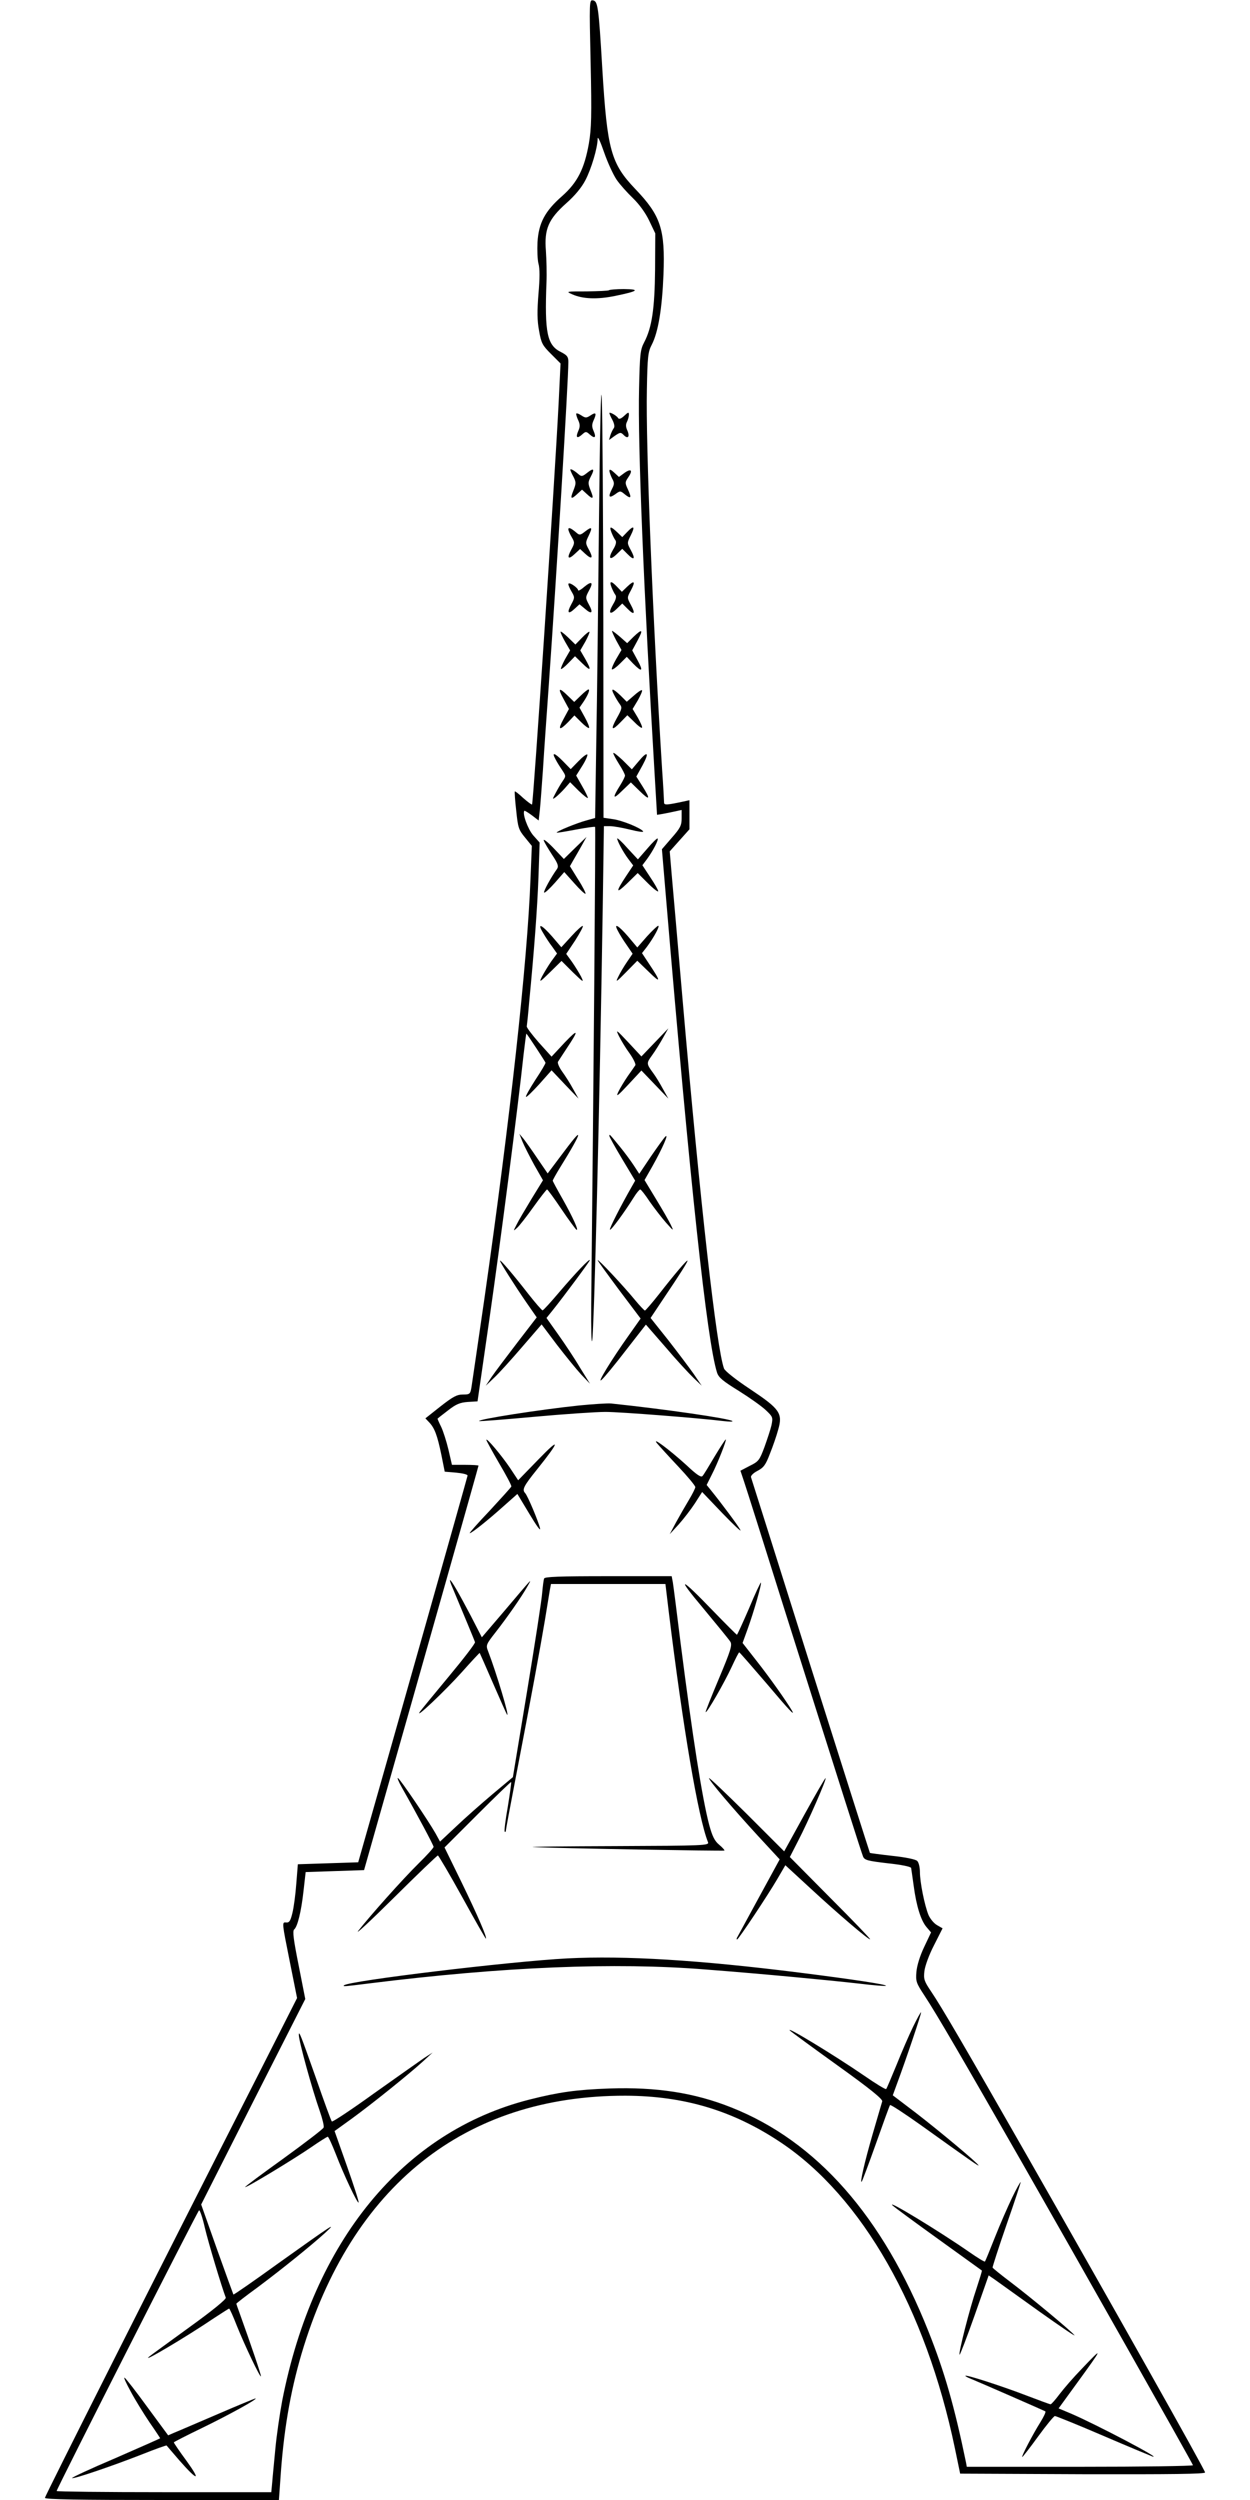 <svg version="1.0" xmlns="http://www.w3.org/2000/svg"
 width="640pt" height="1280pt" viewBox="0 0 640 1280"
 preserveAspectRatio="xMidYMid meet"><g transform="translate(0,1280) scale(0.1,-0.1)"
fill="#000000" stroke="none">
<path d="M3024 12479 c6 -272 4 -338 -9 -414 -23 -129 -58 -199 -137 -269 -88
-77 -120 -138 -126 -236 -2 -41 0 -91 5 -110 7 -23 7 -77 0 -154 -7 -89 -7
-136 3 -189 11 -64 17 -75 61 -119 l49 -49 -10 -207 c-22 -426 -129 -2043
-136 -2051 -2 -2 -22 13 -45 33 -22 21 -42 36 -43 34 -2 -2 1 -46 7 -98 9 -87
12 -98 45 -138 l35 -43 -7 -172 c-16 -425 -104 -1224 -236 -2147 -33 -228 -63
-432 -66 -452 -6 -36 -9 -38 -44 -38 -31 0 -51 -11 -115 -61 l-77 -61 20 -21
c27 -29 41 -65 62 -167 l17 -85 59 -5 c32 -3 58 -9 58 -15 -1 -8 -394 -1398
-533 -1885 l-27 -95 -154 -5 -155 -5 -8 -100 c-4 -55 -13 -122 -20 -150 -10
-41 -16 -50 -33 -48 -21 2 -20 -2 18 -192 l39 -195 -194 -383 c-532 -1045
-1097 -2167 -1097 -2176 0 -8 180 -11 599 -11 l599 0 7 98 c16 250 50 450 109
651 255 859 836 1322 1658 1321 301 -1 551 -76 795 -239 418 -279 743 -851
892 -1566 l27 -130 627 -3 c452 -1 627 1 627 9 0 12 -472 851 -913 1624 -321
562 -434 756 -490 839 -35 52 -39 63 -34 104 3 26 24 84 49 132 l44 87 -28 16
c-16 9 -35 32 -44 52 -20 49 -44 168 -44 220 0 24 -6 50 -14 57 -7 8 -60 19
-127 26 -62 7 -114 14 -115 15 -1 1 -138 432 -304 957 -165 525 -303 961 -305
967 -2 7 13 22 33 32 32 17 42 30 64 88 15 37 34 92 42 122 25 85 9 107 -144
209 -71 47 -128 92 -133 105 -38 104 -121 836 -212 1887 -25 289 -50 578 -56
643 l-10 118 50 56 51 57 0 74 0 75 -32 -7 c-84 -18 -98 -19 -98 -5 0 8 -4 84
-10 169 -48 769 -84 1667 -78 1945 3 170 6 194 25 230 33 64 53 184 60 359 9
233 -14 302 -144 438 -125 131 -144 200 -169 613 -19 322 -23 349 -48 353 -19
4 -19 -6 -12 -319z m133 -599 c17 -25 55 -67 84 -95 32 -31 64 -75 83 -115
l31 -65 -1 -185 c-2 -200 -16 -297 -56 -373 -20 -38 -22 -61 -26 -237 -7 -285
24 -1039 80 -1979 l12 -203 30 5 c17 3 46 9 64 13 l32 7 0 -43 c0 -36 -7 -50
-51 -100 l-50 -58 21 -249 c124 -1475 210 -2268 261 -2430 8 -26 30 -44 111
-94 56 -35 118 -79 139 -99 36 -34 37 -37 29 -77 -5 -22 -22 -73 -36 -112 -25
-67 -30 -74 -75 -96 l-48 -25 19 -57 c11 -32 101 -317 200 -633 303 -959 400
-1264 409 -1286 8 -18 24 -22 126 -34 67 -7 118 -17 120 -24 1 -6 7 -47 13
-91 14 -105 37 -178 66 -212 l23 -27 -35 -74 c-22 -46 -37 -95 -40 -128 -4
-49 -1 -57 41 -121 61 -92 195 -323 504 -863 252 -441 865 -1525 871 -1542 2
-4 -258 -8 -577 -8 l-581 0 -4 22 c-59 286 -110 465 -193 673 -234 588 -572
972 -1009 1145 -188 75 -383 105 -622 97 -171 -6 -262 -19 -412 -57 -647 -165
-1105 -724 -1265 -1541 -13 -69 -29 -180 -35 -245 -6 -65 -14 -143 -16 -171
l-5 -53 -550 0 c-302 0 -549 3 -549 6 0 11 716 1422 729 1437 4 4 18 -37 30
-90 19 -80 86 -302 107 -357 3 -8 -68 -66 -183 -149 -103 -75 -197 -143 -208
-152 -51 -42 189 100 332 197 40 26 74 48 76 48 3 0 21 -40 40 -89 41 -102
118 -263 123 -258 3 3 -50 159 -110 326 -9 24 -16 45 -16 46 0 2 50 41 112 86
128 96 269 210 343 277 65 60 39 43 -237 -154 -126 -91 -231 -164 -233 -162
-1 2 -39 106 -84 232 l-81 229 266 526 267 526 -34 173 c-26 130 -32 175 -23
183 17 14 36 89 48 197 l11 97 150 5 149 5 68 240 c241 847 518 1827 518 1831
0 2 -31 4 -68 4 l-68 0 -18 78 c-10 42 -27 95 -37 116 -11 22 -19 41 -19 42 0
1 24 20 53 42 42 33 62 41 102 44 l50 3 62 430 c56 391 145 1076 174 1348 7
59 13 106 14 105 8 -8 97 -144 98 -149 1 -4 -22 -43 -52 -88 -29 -45 -51 -84
-48 -87 3 -3 33 27 68 65 l63 71 69 -73 69 -72 -28 50 c-15 28 -40 67 -56 89
-15 21 -25 44 -21 50 4 6 23 36 43 66 65 97 63 107 -8 33 l-68 -73 -65 72
c-35 40 -63 77 -62 83 1 5 7 60 12 120 26 269 42 483 48 645 l6 176 -33 37
c-28 33 -57 113 -45 126 2 1 19 -9 39 -24 l34 -26 6 53 c3 29 10 123 16 208 5
85 19 281 30 435 39 552 100 1555 100 1652 0 26 -6 34 -37 50 -72 35 -85 98
-75 358 2 44 0 116 -3 161 -9 111 13 162 105 244 43 38 78 80 97 117 30 57 63
166 63 214 1 13 15 -19 33 -71 18 -52 47 -115 64 -140z"/>
<path d="M3118 11314 c-3 -3 -55 -5 -114 -6 -107 0 -108 0 -74 -15 54 -24 128
-27 220 -8 117 24 131 34 44 35 -39 0 -73 -3 -76 -6z"/>
<path d="M3067 10150 c-4 -415 -10 -931 -14 -1147 l-6 -391 -46 -13 c-48 -13
-151 -55 -151 -62 0 -2 43 5 96 15 54 10 99 17 101 14 3 -3 -8 -1320 -20
-2445 -1 -122 1 -206 5 -185 10 60 38 1185 54 2217 l6 417 32 0 c17 0 63 -8
103 -18 40 -10 69 -14 66 -9 -10 17 -108 57 -155 63 l-48 7 -1 1001 c-1 550
-4 1066 -8 1146 -4 90 -9 -144 -14 -610z"/>
<path d="M2950 10681 c0 -6 5 -22 12 -36 8 -19 8 -31 -1 -51 -15 -34 -7 -42
19 -19 19 17 21 17 40 0 26 -23 34 -15 19 19 -9 20 -9 32 -1 51 18 39 14 47
-13 29 -23 -15 -27 -15 -50 0 -14 9 -25 12 -25 7z"/>
<path d="M3120 10685 c0 -3 7 -20 16 -36 10 -20 12 -35 6 -42 -5 -7 -13 -23
-17 -36 l-7 -24 29 21 c28 19 31 20 46 5 22 -23 33 -9 19 23 -8 17 -9 31 -2
44 5 10 10 27 10 36 0 15 -3 15 -24 -5 -15 -14 -26 -19 -31 -12 -7 13 -45 34
-45 26z"/>
<path d="M2920 10395 c0 -3 7 -20 16 -36 14 -28 14 -34 0 -70 -18 -44 -13 -49
21 -17 l23 21 23 -21 c34 -32 39 -27 21 17 -14 36 -14 42 1 71 21 40 15 46
-19 19 -24 -19 -29 -20 -44 -7 -23 20 -42 30 -42 23z"/>
<path d="M3120 10389 c1 -8 7 -25 14 -39 12 -21 12 -29 0 -52 -21 -41 -17 -51
14 -30 27 20 28 20 51 1 32 -26 36 -18 16 25 -15 32 -15 37 -1 58 27 38 20 52
-15 28 l-30 -22 -25 23 c-16 15 -24 18 -24 8z"/>
<path d="M2910 10090 c0 -7 8 -25 17 -40 16 -27 16 -31 -2 -64 -24 -44 -16
-54 18 -22 l27 25 27 -25 c34 -31 42 -22 18 22 -18 33 -18 36 -1 71 21 44 17
49 -18 22 -24 -19 -29 -20 -44 -7 -28 24 -42 30 -42 18z"/>
<path d="M3131 10073 c6 -15 15 -33 20 -39 6 -8 3 -24 -12 -48 -27 -46 -17
-58 19 -23 l28 27 27 -27 c34 -35 42 -26 17 20 -20 37 -20 37 0 77 23 46 15
52 -20 15 l-24 -25 -26 25 c-34 32 -42 32 -29 -2z"/>
<path d="M2910 9809 c0 -6 8 -24 17 -39 16 -27 16 -31 -2 -64 -24 -44 -16 -54
17 -23 l25 23 28 -23 c35 -31 44 -21 20 22 -18 34 -18 36 0 70 25 45 15 52
-24 20 -17 -15 -31 -22 -31 -17 0 5 -11 17 -25 26 -15 10 -25 12 -25 5z"/>
<path d="M3131 9793 c6 -15 15 -33 20 -39 6 -8 3 -24 -12 -48 -27 -46 -17 -58
19 -23 l28 27 27 -27 c34 -35 42 -26 17 20 -20 37 -20 37 0 74 25 47 18 54
-18 20 l-28 -27 -24 25 c-31 33 -42 32 -29 -2z"/>
<path d="M2870 9565 c0 -6 11 -29 24 -52 l25 -43 -26 -45 c-14 -26 -23 -48
-21 -50 2 -3 20 11 38 30 l34 35 38 -37 c44 -43 48 -36 14 24 l-25 43 26 45
c14 26 23 48 21 50 -2 3 -20 -11 -38 -30 l-34 -35 -38 37 c-21 20 -38 33 -38
28z"/>
<path d="M3155 9521 l27 -49 -27 -46 c-15 -26 -25 -50 -22 -53 4 -3 22 10 41
29 l35 35 32 -34 c46 -47 55 -41 23 17 l-27 50 27 50 c31 58 25 63 -21 19
l-32 -32 -36 32 c-20 17 -38 31 -41 31 -3 0 7 -22 21 -49z"/>
<path d="M2886 9220 l27 -50 -27 -50 c-32 -58 -23 -64 23 -17 l32 34 35 -35
c19 -19 37 -32 40 -29 3 3 -7 28 -22 55 l-27 49 20 29 c23 34 35 64 26 64 -4
0 -22 -14 -40 -32 l-33 -32 -33 32 c-46 45 -53 40 -21 -18z"/>
<path d="M3144 9243 c8 -16 21 -37 29 -48 13 -17 12 -24 -15 -72 -34 -61 -26
-68 21 -19 l33 34 35 -34 c19 -20 37 -33 40 -30 3 3 -7 26 -21 51 l-27 45 27
45 c14 25 24 48 21 51 -3 3 -21 -9 -41 -27 l-37 -32 -32 32 c-40 38 -52 40
-33 4z"/>
<path d="M3140 8944 c0 -6 14 -31 30 -57 17 -26 30 -52 30 -58 0 -5 -10 -26
-23 -47 -43 -68 -40 -79 7 -32 l46 44 45 -44 c53 -52 57 -43 14 25 l-31 49 32
58 c36 67 26 76 -22 18 l-33 -39 -47 47 c-27 25 -48 42 -48 36z"/>
<path d="M2844 8913 c8 -16 24 -41 35 -57 19 -29 19 -30 2 -55 -10 -14 -26
-42 -36 -61 -18 -34 -18 -35 1 -21 10 8 31 28 46 45 l27 31 45 -45 c25 -24 46
-40 46 -35 0 4 -13 32 -30 61 l-30 53 32 51 c17 27 28 53 25 57 -4 3 -24 -12
-46 -35 l-39 -40 -38 39 c-45 46 -61 50 -40 12z"/>
<path d="M2784 8497 c3 -10 23 -43 43 -74 30 -45 34 -58 25 -72 -31 -43 -71
-116 -66 -121 4 -3 28 20 55 50 l48 55 52 -58 c28 -32 54 -56 57 -53 2 3 -14
36 -38 73 l-42 68 17 30 c10 17 29 50 43 75 l25 45 -58 -56 -58 -57 -54 57
c-30 31 -52 48 -49 38z"/>
<path d="M3160 8507 c0 -13 30 -69 57 -105 l25 -33 -36 -54 c-55 -83 -54 -95
5 -38 l54 53 52 -52 c29 -29 53 -47 53 -41 0 6 -18 38 -41 72 l-40 61 24 32
c30 41 60 98 54 105 -3 2 -27 -21 -53 -52 l-48 -55 -53 57 c-28 32 -52 54 -53
50z"/>
<path d="M2781 8023 c12 -21 33 -53 47 -71 l24 -34 -30 -41 c-16 -23 -37 -58
-47 -77 -16 -32 -13 -31 41 22 l59 58 58 -58 c55 -53 58 -55 42 -22 -10 19
-31 53 -47 76 l-29 40 46 69 c24 38 42 71 39 74 -3 3 -29 -20 -58 -52 l-52
-57 -47 55 c-55 63 -79 72 -46 18z"/>
<path d="M3164 8033 c8 -16 28 -48 45 -72 l30 -44 -28 -41 c-16 -23 -36 -57
-45 -76 -16 -32 -12 -30 40 23 l57 58 60 -58 c62 -61 62 -50 -1 44 l-35 53 25
32 c37 50 68 108 58 108 -4 0 -31 -25 -58 -55 l-49 -56 -47 56 c-51 59 -76 72
-52 28z"/>
<path d="M3169 7495 c11 -22 35 -62 55 -89 19 -27 32 -54 29 -60 -4 -6 -21
-31 -39 -56 -17 -25 -39 -61 -48 -80 -14 -29 -5 -23 51 37 l67 72 69 -72 69
-72 -28 50 c-15 28 -37 64 -49 80 -36 49 -36 51 -7 91 16 22 41 62 56 89 l28
50 -69 -72 -69 -72 -67 72 c-62 66 -66 69 -48 32z"/>
<path d="M2675 6955 c9 -22 36 -75 60 -119 l45 -79 -59 -96 c-32 -53 -67 -112
-76 -131 -18 -35 -18 -35 2 -17 11 9 49 58 84 107 35 49 67 90 70 90 3 0 36
-45 73 -100 37 -55 72 -102 77 -106 15 -9 -17 62 -71 158 -28 49 -50 90 -50
93 0 3 17 34 38 68 56 90 92 154 92 164 0 10 -23 -17 -99 -119 l-57 -76 -52
76 c-28 42 -61 88 -72 102 l-21 25 16 -40z"/>
<path d="M3120 6984 c0 -5 30 -59 66 -119 l66 -110 -17 -30 c-55 -96 -117
-217 -112 -221 5 -5 72 86 121 164 14 23 30 42 34 42 4 0 26 -28 49 -63 24
-34 61 -82 83 -107 40 -45 41 -45 24 -10 -9 19 -43 78 -76 132 l-58 96 41 72
c51 91 86 171 65 150 -8 -8 -41 -54 -74 -102 l-59 -88 -28 43 c-15 23 -46 65
-68 92 -58 71 -57 70 -57 59z"/>
<path d="M2560 6345 c0 -8 76 -128 136 -215 l52 -75 -100 -130 c-55 -72 -114
-150 -131 -175 l-30 -45 42 40 c24 22 88 93 143 157 l101 117 79 -105 c44 -57
100 -126 124 -152 l45 -47 -51 82 c-27 46 -77 121 -111 169 l-61 86 33 41 c56
70 189 249 189 255 0 11 -74 -67 -155 -162 -44 -52 -83 -95 -87 -95 -3 -1 -36
37 -73 84 -77 99 -145 179 -145 170z"/>
<path d="M3060 6348 c0 -4 50 -72 110 -153 l110 -146 -60 -85 c-89 -125 -167
-253 -140 -229 13 11 69 79 125 152 l102 131 101 -116 c55 -65 120 -135 143
-157 l42 -40 -41 60 c-23 33 -82 111 -131 174 l-90 113 68 102 c80 119 121
183 121 191 0 9 -68 -71 -145 -170 -37 -47 -70 -85 -73 -85 -4 1 -26 24 -50
53 -59 72 -191 213 -192 205z"/>
<path d="M2965 5604 c-201 -21 -521 -71 -512 -80 1 -2 129 8 282 22 154 14
318 25 365 25 76 0 473 -31 605 -47 28 -3 48 -4 45 0 -13 13 -344 61 -620 90
-19 2 -93 -3 -165 -10z"/>
<path d="M2490 5428 c0 -4 29 -57 65 -119 36 -61 65 -115 63 -120 -2 -5 -52
-60 -111 -124 -60 -63 -106 -115 -102 -115 10 0 95 68 173 138 l71 63 62 -103
c36 -60 58 -91 54 -73 -8 35 -63 166 -76 180 -17 18 -9 35 61 122 118 147 121
169 7 51 l-104 -107 -41 62 c-43 64 -121 157 -122 145z"/>
<path d="M3365 5409 c11 -13 59 -66 108 -118 48 -51 87 -98 87 -105 0 -6 -15
-36 -33 -66 -18 -30 -48 -82 -66 -115 l-32 -60 46 50 c25 28 62 76 83 108 l37
58 103 -108 c57 -59 99 -99 93 -87 -9 19 -96 136 -152 205 l-21 26 27 54 c30
58 77 179 71 179 -3 0 -28 -39 -57 -87 -29 -49 -56 -94 -62 -100 -7 -9 -29 5
-83 56 -87 79 -182 150 -149 110z"/>
<path d="M2786 4718 c-3 -7 -7 -40 -10 -73 -2 -33 -37 -259 -77 -502 l-73
-442 -104 -87 c-58 -49 -142 -123 -187 -166 l-82 -77 -23 42 c-37 65 -179 275
-192 283 -6 4 2 -17 19 -47 81 -143 163 -297 163 -305 0 -5 -34 -43 -76 -84
-83 -82 -247 -266 -309 -345 -21 -27 60 48 181 168 120 119 222 217 226 217 3
0 60 -96 125 -214 65 -118 119 -213 121 -212 6 7 -42 118 -125 289 l-87 178
169 169 c93 93 171 168 172 166 2 -2 -6 -58 -17 -126 -12 -67 -19 -124 -16
-128 3 -3 6 -1 6 5 0 5 23 129 51 274 78 405 127 672 149 804 11 66 22 135 25
153 l6 32 293 0 293 0 17 -142 c72 -589 151 -1056 201 -1180 7 -17 -20 -18
-471 -20 -264 -1 -454 -3 -424 -5 106 -6 975 -21 979 -18 2 2 -10 16 -27 30
-23 19 -35 43 -51 102 -36 137 -85 450 -146 928 -19 154 -37 295 -40 313 l-6
32 -325 0 c-251 0 -326 -3 -328 -12z"/>
<path d="M2316 4673 c58 -139 114 -273 116 -281 2 -6 -58 -84 -132 -173 -74
-89 -142 -172 -150 -183 -31 -45 130 108 215 203 49 55 90 99 91 98 1 -1 32
-72 69 -157 37 -85 69 -157 71 -159 15 -17 -54 213 -97 325 -12 30 -10 35 37
95 64 82 134 183 163 234 27 48 36 57 -126 -134 l-106 -124 -56 109 c-60 114
-100 184 -107 184 -2 0 3 -17 12 -37z"/>
<path d="M3601 4565 c69 -83 131 -159 138 -170 11 -17 3 -44 -58 -189 -39 -93
-70 -170 -68 -172 6 -6 96 151 133 231 19 41 36 75 39 75 2 0 63 -70 136 -155
119 -141 153 -177 133 -142 -29 49 -114 169 -177 249 l-75 96 25 69 c32 88 74
235 69 240 -2 2 -30 -57 -61 -132 -32 -74 -60 -135 -62 -135 -2 0 -56 54 -120
120 -172 179 -195 185 -52 15z"/>
<path d="M3630 3696 c0 -12 117 -150 251 -296 l111 -120 -108 -198 c-59 -108
-109 -200 -111 -204 -2 -5 -2 -8 1 -8 7 0 157 226 205 308 l42 72 127 -117
c147 -136 301 -267 307 -262 2 2 -90 98 -204 212 l-207 209 43 84 c50 96 146
315 140 320 -2 2 -50 -81 -108 -186 l-104 -189 -192 192 c-106 105 -193 188
-193 183z"/>
<path d="M2905 2773 c-291 -15 -1121 -115 -1144 -138 -6 -7 1 -6 130 10 683
85 1256 109 1724 71 287 -22 623 -54 783 -72 74 -9 136 -14 138 -11 6 6 -171
33 -441 67 -517 65 -896 88 -1190 73z"/>
<path d="M4675 2423 c-21 -43 -59 -131 -85 -196 -27 -65 -50 -121 -53 -123 -3
-3 -54 28 -113 69 -159 109 -409 260 -379 230 6 -6 115 -86 243 -178 169 -121
232 -173 229 -184 -3 -9 -25 -86 -50 -171 -41 -142 -66 -252 -55 -240 3 3 36
91 73 195 37 105 69 193 72 197 2 4 74 -43 161 -105 254 -182 292 -208 292
-204 0 9 -200 176 -318 267 l-121 92 19 52 c51 137 129 370 126 373 -2 2 -20
-31 -41 -74z"/>
<path d="M1530 2381 c0 -31 67 -275 107 -389 14 -40 23 -78 20 -85 -3 -8 -95
-78 -205 -158 -110 -79 -199 -145 -197 -147 5 -5 246 141 338 204 43 30 82 54
85 54 4 0 22 -40 41 -88 41 -107 111 -255 117 -249 3 2 -24 86 -59 185 l-64
181 86 62 c102 74 296 230 366 294 l50 46 -45 -29 c-25 -17 -139 -98 -255
-180 -115 -83 -213 -148 -216 -144 -4 4 -41 106 -83 227 -76 215 -86 241 -86
216z"/>
<path d="M5182 1548 c-22 -46 -62 -137 -88 -203 -26 -66 -49 -122 -51 -124 -2
-3 -38 19 -81 49 -151 105 -427 273 -392 238 8 -8 114 -86 235 -173 121 -87
221 -159 222 -160 2 -1 -11 -42 -27 -91 -34 -99 -94 -334 -87 -340 2 -3 37 88
77 201 l72 205 32 -22 c17 -12 119 -85 226 -162 107 -76 189 -132 181 -122
-21 25 -223 193 -326 271 -49 37 -91 71 -93 75 -1 3 31 103 72 221 41 117 73
215 72 217 -2 1 -22 -34 -44 -80z"/>
<path d="M5539 672 c-41 -42 -92 -101 -114 -130 -21 -28 -42 -52 -46 -52 -4 0
-58 20 -121 44 -122 47 -309 108 -315 102 -2 -2 11 -9 29 -16 44 -18 371 -161
380 -166 4 -3 -8 -28 -26 -57 -36 -57 -99 -177 -92 -177 2 0 39 47 81 105 42
58 81 105 86 105 5 0 117 -45 247 -101 130 -56 244 -103 252 -106 60 -19 -289
165 -418 220 l-62 26 93 128 c136 187 138 193 26 75z"/>
<path d="M670 554 c23 -43 67 -114 96 -157 30 -43 54 -80 54 -81 0 -1 -104
-47 -230 -102 -127 -54 -226 -100 -221 -102 12 -4 203 61 354 120 70 28 129
49 130 47 2 -2 31 -37 66 -77 93 -106 112 -107 37 -3 -37 50 -66 93 -66 96 0
2 64 35 143 73 132 64 291 151 275 152 -3 0 -91 -36 -195 -81 -103 -44 -202
-87 -220 -94 l-32 -14 -106 144 c-58 80 -111 148 -117 151 -7 4 8 -28 32 -72z"/>
</g>
</svg>
